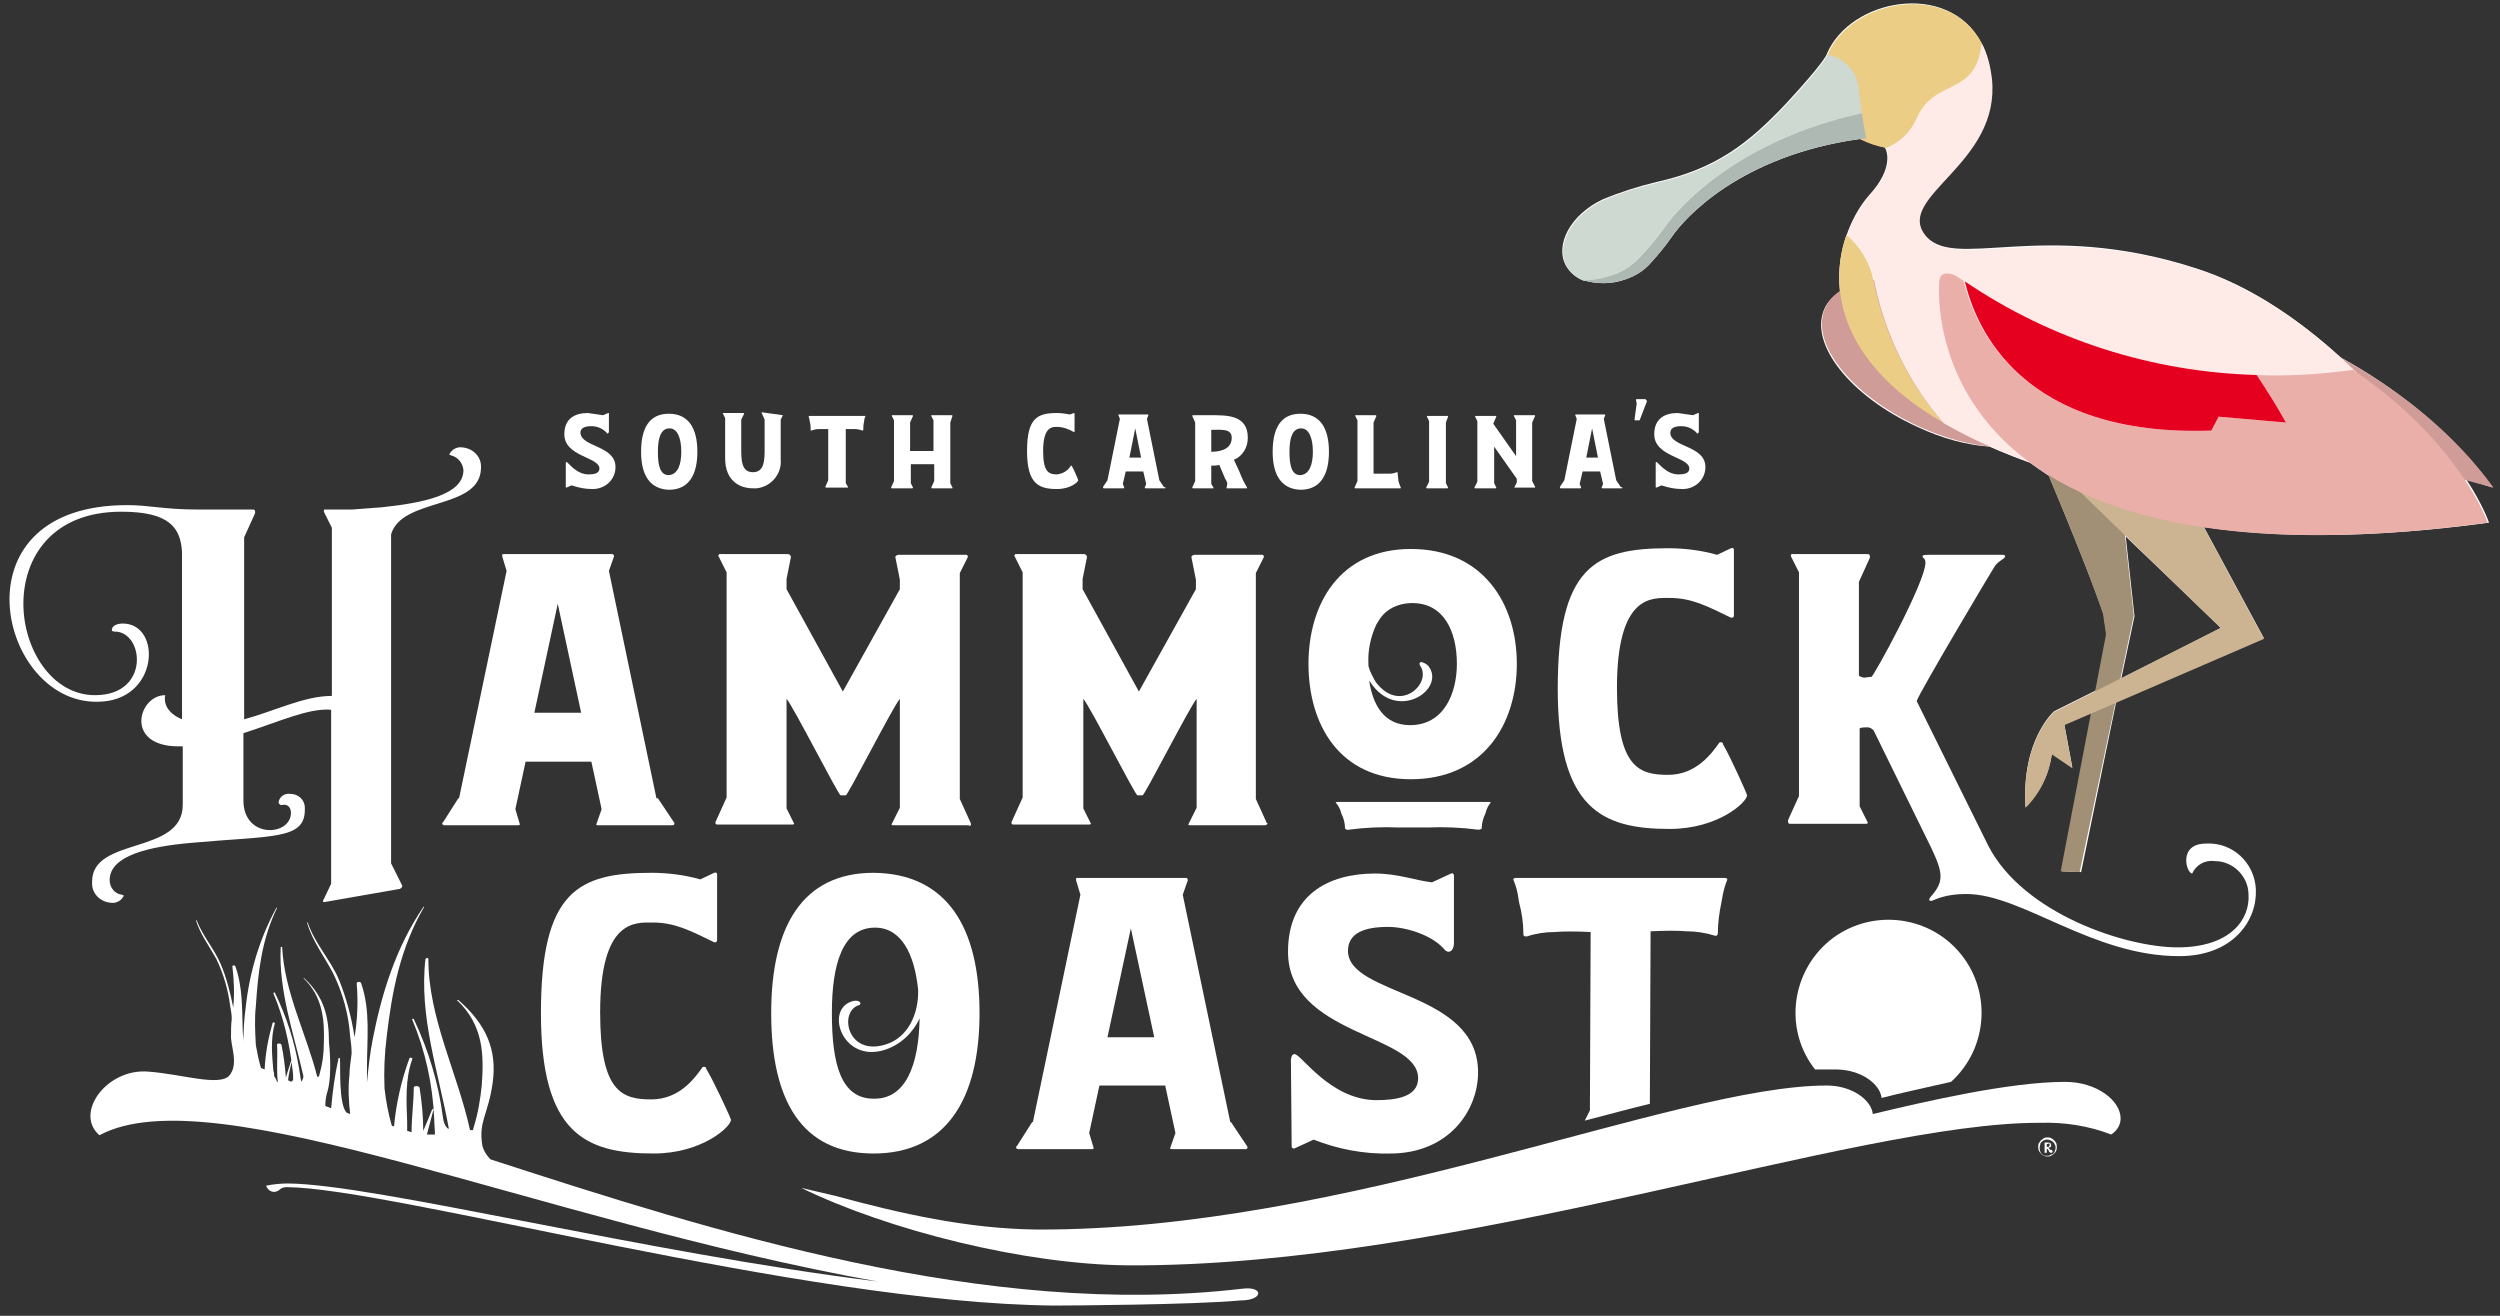 <?xml version="1.0" encoding="utf-8"?>
<!-- Generator: Adobe Illustrator 26.3.1, SVG Export Plug-In . SVG Version: 6.00 Build 0)  -->
<svg version="1.1" id="Layer_1" xmlns="http://www.w3.org/2000/svg" xmlns:xlink="http://www.w3.org/1999/xlink" x="0px" y="0px"
	 viewBox="0 0 342 180" style="enable-background:new 0 0 342 180;" xml:space="preserve">
<rect x="0" y="0" width="342" height="180" fill="#333333" stroke="none"/>
<path id="Path_43" style="fill:#FFFFFF;" d="M53.5,73.1v45l1.5,3c0.1,0.2-0.1,0.4-0.3,0.5c0,0,0,0,0,0l-10.3,1.8
	c-0.2,0-0.3-0.1-0.2-0.2l1.1-2.3V97.1c-3-0.3-7.3,1.7-12,3.2v9.2c0,5.3,6.5,4.9,6.5,1.7c0-0.7-0.4-1.2-1.1-1.1
	c-0.4,0.1-0.5-0.1-0.6-0.3c0.1-0.8,0.8-1.3,1.6-1.2c1.1,0,2,0.8,2,1.9c0,0.1,0,0.2,0,0.3c0,4.1-4.5,3.5-15.5,4.5
	c-5.7,0.5-11.2,1.7-11.2,5.1c0,1,0.7,1.9,1.7,2c0.2,0.1,0.3,0.1,0.2,0.2c-0.3,0.6-1,1-1.7,0.9c-1.5-0.1-2.7-1.3-2.6-2.8
	c0,0,0-0.1,0-0.1c0-6.2,12.4-3.6,12.4-10.5v-8h-0.6c-7.4,0-5.5-7-1.8-7c-0.2,0.9,0.1,2.4,2.3,3.3V75.5c-0.2-3.3-1.7-5.5-8.3-5.5
	C7.1,70,3.2,76.3,3.2,82.6c0,6.2,3.9,12.5,9.8,12.5c7.6,0,6.7-8.7,2.7-8.7c-0.3,0-0.4-0.1-0.4-0.2c0-0.6,0.7-0.9,1.5-0.9
	c5.4,0,5,10.7-3.5,10.7C6.3,96.1,1.3,88.9,1.3,82c0-6.6,4.5-12.9,16.1-12.9c3,0,5.1,0.6,9.5,0.6h7.7c0.2,0,0.3,0.1,0.3,0.3
	c0,0.1,0,0.1,0,0.2l-1.5,3.3v24.9c4.1-1.1,8.2-3.2,12-3.2v-23l-1.1-2.2c0-0.1,0-0.3,0.1-0.3c0,0,0,0,0,0h3.8c1.2-0.1,2.5-0.2,4-0.3
	c5.7-0.6,11.2-1.7,11.2-5.1c-0.1-1-0.8-1.8-1.7-2c-0.2-0.1-0.3-0.1-0.2-0.2c0.3-0.6,1-1,1.7-0.9c1.5,0.1,2.7,1.3,2.6,2.8
	c0,0,0,0.1,0,0.1C65.6,69.8,55,68,53.5,73.1"/>
<path id="Path_44" style="fill:#FFFFFF;" d="M92,112.9H81.8c-0.2,0-0.3-0.1-0.2-0.2l0.7-2l-1.4-6.5h-9l-1.4,6.5l0.6,2
	c0.1,0.1-0.1,0.2-0.2,0.2H60.8c-0.1,0-0.3-0.1-0.3-0.2c0-0.1,0-0.2,0.1-0.2l2.1-3.3h0.1l6.5-31.1l-0.6-2c0-0.1,0-0.3,0.1-0.3
	c0,0,0,0,0,0h15c0.1,0,0.2,0.2,0.2,0.3l-0.7,2l6.5,31.1H90l2.2,3.3c0.1,0.1,0.1,0.3-0.1,0.4C92.1,112.8,92,112.9,92,112.9
	 M79.5,97.5l-3.2-14.9l-3.2,14.9H79.5z"/>
<path id="Path_45" style="fill:#FFFFFF;" d="M132.5,112.9h-10.3c-0.2,0-0.3-0.1-0.2-0.2l1.1-2.2V95.6c-0.9,1-7.1,13.2-7.4,13.2H115
	c-0.3,0-6.5-12.2-7.4-13.2v15l1,2c0.1,0.1,0,0.2-0.2,0.2H98.1c-0.2,0-0.3-0.2-0.2-0.4l1.5-3.3V78.3l-1.1-2.2c-0.1-0.1,0-0.2,0.1-0.3
	c0,0,0.1,0,0.1,0h9.3c0.2,0,0.4,0.2,0.4,0.4l-0.6,3v1.4l7.7,14l7.8-14v-1.3l-0.6-3c-0.1-0.2,0.2-0.4,0.4-0.4h9.3
	c0.1,0,0.2,0.1,0.2,0.3c0,0,0,0,0,0l-1.1,2.2v30.9l1.5,3.3c0.1,0.2,0,0.4-0.2,0.4C132.6,112.9,132.6,112.9,132.5,112.9"/>
<path id="Path_46" style="fill:#FFFFFF;" d="M173.1,112.9h-10.3c-0.2,0-0.3-0.1-0.2-0.2l1.1-2.2V95.6c-0.9,1-7.1,13.2-7.4,13.2h-0.7
	c-0.3,0-6.5-12.2-7.4-13.2v15l1,2c0.1,0.1,0,0.2-0.2,0.2h-10.4c-0.2,0-0.3-0.2-0.2-0.4l1.5-3.3V78.3l-1.1-2.2
	c-0.1-0.1,0-0.2,0.1-0.3c0,0,0.1,0,0.1,0h9.3c0.2,0,0.4,0.2,0.4,0.4l-0.6,3v1.4l7.7,14l7.8-14v-1.3l-0.6-3c-0.1-0.2,0.2-0.4,0.4-0.4
	h9.3c0.1,0,0.2,0.1,0.2,0.3c0,0,0,0,0,0l-1.1,2.2v30.9l1.5,3.3C173.5,112.6,173.4,112.8,173.1,112.9
	C173.2,112.9,173.2,112.9,173.1,112.9"/>
<path id="Path_47" style="fill:#FFFFFF;" d="M179,90.8c0-8.2,4.3-15.7,14-15.7c9.9,0,14.5,7.5,14.5,15.7c0,8.3-4.6,15.8-14.5,15.8
	C183.2,106.6,179,99.1,179,90.8 M203.2,111.3c-0.3,0.6-0.5,1.3-0.5,2c0,0.1-0.2,0.2-0.5,0.2c-2.3-0.3-4.6-0.4-6.9-0.3h-3.9
	c-2.3-0.1-4.6,0-6.9,0.3c-0.2,0.1-0.5-0.1-0.5-0.2c0-0.7-0.2-1.4-0.5-2c-0.4-1.6-1.2-1.5-0.5-1.6h20.7
	C204.3,109.8,203.6,109.7,203.2,111.3 M189.3,84c-0.4,0.4-0.7,0.9-1,1.4c-0.8,1.7-1.2,3.6-1.1,5.4v0.3c0.2,0.8,0.6,1.5,1,2.2
	c3.3,4.4,7.7,0.2,6.1-2.2c-0.1-0.1-0.1-0.2-0.1-0.4c0.1-0.3,0.8,0,1.2,0.4c2.4,3.1-3.9,7.5-7.6,2.7l-0.5-0.7c0.5,3.3,2,6.1,5.6,6.1
	c4.6,0,6.4-4.3,6.4-8.4c0-4.3-1.7-8.3-6.1-8.3C191.7,82.5,190.3,83,189.3,84"/>
<path id="Path_48" style="fill:#FFFFFF;" d="M239,108.8c0,0.9-3.9,4.6-10.6,4.6c-9.3,0-15.3-2.8-15.3-19.2
	c0-16.7,5.1-19.2,15.1-19.2c2.3,0,4.6,0.3,6.7,0.9l1.9-0.9c0.2-0.1,0.4,0,0.4,0.2c0,0,0,0.1,0,0.1v8.9c0,0.2-0.1,0.3-0.3,0.3
	c0,0-0.1,0-0.1,0c-3.3-1.6-5.4-2.7-8.4-2.7c-2.4,0-7.2-0.5-7.2,12.3c0,10.9,3,11.9,7,11.9c3.9,0,6-3,7-4.4c0.1-0.1,0.4-0.1,0.5,0.1
	c0,0,0,0,0,0.1C236.7,103.5,239,108.6,239,108.8"/>
<path id="Path_49" style="fill:#FFFFFF;" d="M298.1,130.8c-11.9,0-21.5-8.5-29.1-8.5c-1.5,0-3,0.2-4.4,0.8c-0.6,0.3-0.9,0.1-0.5-0.4
	c1.9-2.1,1.7-3.3,0.1-6.7l-7.9-16.1c-0.2-0.2-0.5-0.4-0.8-0.4c-1,0-1.1,0.1-1.1,0.2v10.6l1.1,2.2c0.1,0.1-0.1,0.2-0.2,0.2h-10.4
	c-0.2,0-0.3-0.1-0.3-0.3c0-0.1,0-0.1,0-0.2l1.5-3.3V78.3l-1.1-2.2c0-0.1,0-0.3,0.1-0.3c0,0,0,0,0,0h10.4c0.2,0,0.3,0.1,0.3,0.3
	c0,0.1,0,0.1,0,0.2l-1.5,3.3v12.8c0.1,0.2,0.6,0.3,0.8,0.3c0.2,0,0.5-0.1,0.9-0.1c0.3,0,7.4-13,7.4-15.6c0-0.7-0.4-0.6-0.4-0.9
	c0-0.2,0.4-0.2,1.1-0.2h9.9c0.2,0,0.3,0.1,0.3,0.2c0,0.4-1,0.6-1.5,1.5c-0.1,0.1-10.1,16.9-10.6,18.3l9.8,19.8
	c4.8,9.3,18.8,13.9,25.9,13.9c7.3,0,9.9-3.9,9.7-7.2c0-2.5-2.1-4.6-4.6-4.6c-1.3-0.2-2.6,0.5-3.1,1.7c-0.8,0-2-4.1,1.9-4.1
	c3.6-0.2,6.6,2.6,6.8,6.2c0,0,0,0.1,0,0.1C308.8,125.8,305.6,130.8,298.1,130.8"/>
<path id="Path_50" style="fill:#FFFFFF;" d="M100,153.2c0,0.9-3.9,4.6-10.6,4.6C80,157.8,74,155,74,138.6c0-16.7,5.1-19.2,15.1-19.2
	c2.3,0,4.6,0.3,6.7,0.9l1.9-0.9c0.2-0.1,0.4,0,0.4,0.2c0,0,0,0.1,0,0.1v8.9c0,0.2-0.2,0.4-0.4,0.3c-3.3-1.6-5.4-2.7-8.4-2.7
	c-2.4,0-7.2-0.5-7.2,12.3c0,10.9,3,11.9,7,11.9c3.9,0,6-3,7-4.4c0.1-0.1,0.4-0.1,0.5,0.1c0,0,0,0,0,0.1
	C97.6,147.8,100,153,100,153.2"/>
<path id="Path_51" style="fill:#FFFFFF;" d="M134,138.6c0,11.8-4.6,19.2-14.5,19.2c-9.8,0-14-7.2-14-19.2c0-11.9,4.3-19.2,14-19.2
	C129.5,119.5,134,126.8,134,138.6 M125.8,139.3c-0.9,2-2.6,3.6-4.7,4.3c-5.8,1.9-8.3-5.4-4.6-6.6c0.6-0.2,1.2-0.1,1.2,0.3
	c0,0.1-0.1,0.2-0.2,0.2c-2.8,0.9-1.6,7,3.6,5.4c3.1-0.9,4.6-4.2,4.5-7.5c-0.5-4.9-2.3-8.5-5.9-8.5c-4.4,0-5.9,4.9-5.9,11.7
	c0,7.1,1.3,11.7,5.7,11.7C123.9,150.4,125.7,145.7,125.8,139.3"/>
<path id="Path_52" style="fill:#FFFFFF;" d="M170.4,157.2h-10.1c-0.2,0-0.3-0.1-0.2-0.2l0.7-2l-1.4-6.5h-9l-1.4,6.5l0.6,2
	c0.1,0.1-0.1,0.2-0.2,0.2h-10.1c-0.1,0-0.3-0.1-0.3-0.2c0-0.1,0-0.2,0.1-0.2l2.1-3.3h0.1l6.5-31.1l-0.6-2c0-0.1,0-0.3,0.1-0.3
	c0,0,0,0,0,0h15c0.1,0,0.2,0.2,0.2,0.3l-0.7,2l6.5,31.1h0.1l2.2,3.3c0.1,0.1,0.1,0.3-0.1,0.4C170.5,157.2,170.4,157.2,170.4,157.2
	 M157.9,141.9l-3.2-14.9l-3.2,14.9H157.9z"/>
<path id="Path_53" style="fill:#FFFFFF;" d="M202.2,146.7c0,5.3-4.1,11.1-12,11.1c-3.6,0.1-7.2-0.6-10.5-1.9l-2.6,1.2
	c-0.2,0.1-0.4-0.1-0.4-0.2l-0.1-11.4v-0.4c0-0.4,0.1-0.9,0.5-0.9c0.9,0,4.9,6.3,11.2,6.3c2.6,0,5.7-0.4,5.7-3
	c0-6.1-17.8-5.8-17.8-17.3c0-7.7,5.4-10.7,11.9-10.7c3.2,0,5.7,1,7.8,1.2l2.6-1.2c0.2-0.1,0.3,0,0.4,0.2c0,0,0,0.1,0,0.1v9.2
	c0,0.8-0.4,1.2-0.7,1.2c-0.2,0-0.4-0.1-0.5-0.2c-1.7-2.1-5.4-3.2-7.8-3.2c-3.2,0-5.5,0.8-5.5,3.3
	C184.5,136.3,202.2,135.5,202.2,146.7"/>
<path id="Path_54" style="fill:#FFFFFF;" d="M84.2,63.9c0,1.7-1.4,3-3.1,3c0,0-0.1,0-0.1,0c-1,0-1.9-0.2-2.8-0.5l-0.7,0.3
	c-0.1,0-0.1,0-0.1-0.1l0-3.1v-0.1c0-0.1,0-0.2,0.1-0.2c0.2,0,1.3,1.7,3,1.7c0.7,0,1.5-0.1,1.5-0.8c0-1.6-4.8-1.6-4.8-4.7
	c0-2.1,1.4-2.9,3.2-2.9c0.7,0.1,1.4,0.2,2.1,0.3l0.7-0.3c0,0,0.1,0,0.1,0c0,0,0,0,0,0v2.5c0,0.2-0.1,0.3-0.2,0.3
	c-0.1,0-0.1,0-0.1-0.1c-0.6-0.6-1.3-0.9-2.1-0.9c-0.8,0-1.5,0.2-1.5,0.9C79.5,61.2,84.2,60.9,84.2,63.9"/>
<path id="Path_55" style="fill:#FFFFFF;" d="M87.7,61.8c0-3.2,1.1-5.2,3.8-5.2c2.7,0,3.9,2,3.9,5.2s-1.2,5.2-3.9,5.2
	C88.9,66.9,87.7,65,87.7,61.8 M93.2,61.8c0-1.8-0.5-3.2-1.6-3.2c-1.2,0-1.6,1.3-1.6,3.2c0,1.9,0.3,3.2,1.5,3.2
	C92.7,64.9,93.2,63.6,93.2,61.8"/>
<path id="Path_56" style="fill:#FFFFFF;" d="M107.1,56.8l-0.3,0.6v5.4c0.2,2-1.3,3.8-3.3,4c-0.2,0-0.3,0-0.5,0
	c-1.9,0-3.8-1.1-3.8-4.1l0-2.7v-2.8l-0.3-0.6c0,0,0-0.1,0-0.1h2.8c0,0,0.1,0,0.1,0.1l-0.4,0.8v3.9c0,1.6,0,3.3,1.6,3.3
	s1.6-1.7,1.6-3.3v-3.9l-0.4-0.9c0,0,0-0.1,0-0.1c0,0,0,0,0,0L107.1,56.8C107,56.8,107.1,56.8,107.1,56.8"/>
<path id="Path_57" style="fill:#FFFFFF;" d="M118.2,57.7c-0.1,0.4-0.1,0.8-0.1,1.1c0,0.1-0.1,0.1-0.1,0.1c-0.3-0.1-0.7-0.2-1-0.2
	c-0.3,0-0.7,0-1.3,0v7.4l0.3,0.5c0,0,0,0.1,0,0.1H113c0,0-0.1,0-0.1-0.1c0,0,0,0,0,0l0.4-0.9v-7c-0.6,0-1,0-1.3,0
	c-0.4,0-0.7,0.1-1,0.2c0,0-0.1,0-0.1,0c0,0,0,0,0,0c0-0.4,0-0.8-0.1-1.1c-0.1-0.9-0.3-0.8-0.1-0.9h7.7
	C118.5,56.9,118.3,56.8,118.2,57.7"/>
<path id="Path_58" style="fill:#FFFFFF;" d="M130,57.8v8.3l0.3,0.6c0,0,0,0.1,0,0.1h-2.8c0,0-0.1,0-0.1-0.1c0,0,0,0,0,0l0.4-0.9
	v-2.3h-3.2v2.6l0.3,0.6c0,0,0,0.1-0.1,0.1H122c0,0-0.1,0-0.1-0.1c0,0,0,0,0,0l0.4-0.9v-8.3l-0.3-0.6c0,0,0-0.1,0-0.1c0,0,0,0,0,0
	h2.8c0,0,0.1,0,0.1,0.1c0,0,0,0,0,0l-0.4,0.9v3.9h3.2v-4.2l-0.3-0.6c0,0,0-0.1,0-0.1c0,0,0,0,0,0h2.8c0,0,0.1,0,0.1,0.1c0,0,0,0,0,0
	L130,57.8z"/>
<path id="Path_59" style="fill:#FFFFFF;" d="M147.5,65.7c0,0.2-1,1.2-2.9,1.2c-2.5,0-4.1-0.7-4.1-5.2c0-4.5,1.4-5.2,4.1-5.2
	c0.6,0,1.2,0.1,1.8,0.2l0.5-0.2c0,0,0.1,0,0.1,0.1c0,0,0,0,0,0v2.4c0,0.1,0,0.1-0.1,0.1c-0.7-0.4-1.5-0.7-2.3-0.7
	c-0.6,0-1.9-0.1-1.9,3.3c0,2.9,0.8,3.2,1.9,3.2c0.8-0.1,1.5-0.5,1.9-1.2c0,0,0.1,0,0.1,0c0,0,0,0,0,0
	C146.9,64.2,147.5,65.6,147.5,65.7"/>
<path id="Path_60" style="fill:#FFFFFF;" d="M159.4,66.8h-2.7c0,0-0.1,0-0.1-0.1l0.2-0.5l-0.4-1.7H154l-0.4,1.7l0.2,0.5
	c0,0,0,0.1-0.1,0.1h-2.7c0,0-0.1,0-0.1-0.1c0,0,0,0,0-0.1l0.6-0.9h0l1.7-8.4l-0.2-0.5c0,0,0-0.1,0-0.1c0,0,0,0,0,0h4
	c0,0,0.1,0,0.1,0.1l-0.2,0.5l1.7,8.4h0l0.6,0.9C159.5,66.7,159.5,66.7,159.4,66.8C159.5,66.8,159.5,66.8,159.4,66.8 M156.1,62.6
	l-0.8-4l-0.8,4H156.1z"/>
<path id="Path_61" style="fill:#FFFFFF;" d="M170.6,66.7c0,0,0,0.1,0,0.1c0,0,0,0,0,0h-2.8c0,0,0,0,0-0.1l0.1-0.6h0
	c-0.1-0.3-0.2-0.5-0.3-0.6c0,0-0.4-1-0.8-1.9c-0.4,0.1-0.7,0.1-1.1,0.1v2.5l0.3,0.5c0,0,0,0.1,0,0.1h-2.8c0,0-0.1,0-0.1-0.1
	c0,0,0,0,0,0l0.4-0.9v-8l-0.4-0.9c0,0,0-0.1,0.1-0.1c0,0,0,0,0,0h2.2c2.4,0,5.3-0.1,5.3,3.1c0,1.3-0.7,2.5-1.9,3
	c0.2,0.4,0.4,0.9,0.7,1.5c0.2,0.5,0.4,1,0.6,1.4L170.6,66.7z M165.7,61.8c0.7,0,2.8-0.1,2.8-1.9c0-1.3-1.4-1.1-2.8-1.1V61.8z"/>
<path id="Path_62" style="fill:#FFFFFF;" d="M174.1,61.8c0-3.2,1.1-5.2,3.8-5.2c2.7,0,3.9,2,3.9,5.2s-1.2,5.2-3.9,5.2
	C175.3,66.9,174.1,65,174.1,61.8 M179.6,61.8c0-1.8-0.5-3.2-1.6-3.2c-1.2,0-1.6,1.3-1.6,3.2c0,1.9,0.3,3.2,1.5,3.2
	C179.1,64.9,179.6,63.6,179.6,61.8"/>
<path id="Path_63" style="fill:#FFFFFF;" d="M191.6,66.8h-6.2c-0.1,0-0.1-0.1-0.1-0.1l0.4-0.9v-8.3l-0.3-0.6c0,0,0-0.1,0-0.1
	c0,0,0,0,0,0h2.8c0,0,0.1,0.1,0.1,0.1l-0.4,0.9v7h2.2c0.4,0,0.7-0.1,1-0.2c0.1,0,0.1,0,0.1,0.1c0,0.4,0.1,0.8,0.1,1.1
	C191.6,66.8,191.7,66.7,191.6,66.8"/>
<path id="Path_64" style="fill:#FFFFFF;" d="M197.8,57.8v8.3l0.3,0.6c0,0,0,0.1-0.1,0.1h-2.8c0,0-0.1,0-0.1-0.1c0,0,0,0,0,0l0.4-0.8
	v-8.3l-0.3-0.6c0,0,0-0.1,0-0.1c0,0,0,0,0,0h2.8c0,0,0.1,0,0.1,0.1c0,0,0,0,0,0L197.8,57.8z"/>
<path id="Path_65" style="fill:#FFFFFF;" d="M209.6,57.8v8l0.4,0.8c0,0,0,0.1,0,0.1c0,0,0,0,0,0h-2.8c0,0-0.1,0,0-0.1l0.3-0.6v-0.5
	l-3.1-4.4v5l0.3,0.6c0,0,0,0.1-0.1,0.1h-2.8c0,0-0.1,0-0.1-0.1c0,0,0,0,0,0l0.4-0.8v-8.3l-0.3-0.6c0,0,0-0.1,0-0.1c0,0,0,0,0,0h2.8
	c0,0,0.1,0,0.1,0.1c0,0,0,0,0,0l-0.4,0.9v0.1l3.1,4.4v-4.9l-0.3-0.6c0,0,0-0.1,0-0.1c0,0,0,0,0,0h2.8c0,0,0.1,0,0.1,0.1c0,0,0,0,0,0
	L209.6,57.8z"/>
<path id="Path_66" style="fill:#FFFFFF;" d="M221.9,66.8h-2.7c0,0-0.1,0-0.1-0.1l0.2-0.5l-0.4-1.7h-2.4l-0.4,1.7l0.2,0.5
	c0,0,0,0.1-0.1,0.1h-2.7c0,0-0.1,0-0.1-0.1c0,0,0,0,0-0.1l0.6-0.9h0l1.7-8.4l-0.2-0.5c0,0,0-0.1,0-0.1c0,0,0,0,0,0h4
	c0,0,0.1,0,0.1,0.1l-0.2,0.5l1.7,8.4h0l0.6,0.9C222,66.7,222,66.7,221.9,66.8C221.9,66.8,221.9,66.8,221.9,66.8 M218.6,62.6l-0.8-4
	l-0.8,4H218.6z"/>
<path id="Path_67" style="fill:#FFFFFF;" d="M225.3,54.9l-1,2.6c0,0,0,0-0.1,0h-0.5c0,0-0.1,0-0.1-0.1l0.3-2.2l-0.1-0.5
	c0,0,0-0.1,0.1-0.1c0,0,0,0,0,0h1.2C225.2,54.7,225.3,54.8,225.3,54.9"/>
<path id="Path_68" style="fill:#FFFFFF;" d="M233.3,63.9c0,1.7-1.4,3-3.1,3c0,0-0.1,0-0.1,0c-1,0-1.9-0.2-2.8-0.5l-0.7,0.3
	c-0.1,0-0.1,0-0.1-0.1l0-3.1v-0.1c0-0.1,0-0.2,0.1-0.2c0.2,0,1.3,1.7,3,1.7c0.7,0,1.5-0.1,1.5-0.8c0-1.6-4.8-1.6-4.8-4.7
	c0-2.1,1.4-2.9,3.2-2.9c0.7,0.1,1.4,0.2,2.1,0.3l0.7-0.3c0,0,0.1,0,0.1,0c0,0,0,0,0,0v2.5c0,0.2-0.1,0.3-0.2,0.3
	c-0.1,0-0.1,0-0.1-0.1c-0.6-0.6-1.3-0.9-2.1-0.9c-0.8,0-1.5,0.2-1.5,0.9C228.5,61.2,233.3,60.9,233.3,63.9"/>
<path id="Path_69" style="fill:#FFFFFF;" d="M208.4,127.8c0,0.2,0.1,0.3,0.3,0.3c0.1,0,0.1,0,0.2,0c1.2-0.4,2.5-0.6,3.8-0.6
	c1.2-0.1,2.8-0.1,4.9,0l-0.1,24.4l-0.7,1.4c3.1-0.8,6-1.6,8.9-2.3l0.1-23.6c2.2-0.1,3.7-0.1,4.9,0c1.3,0,2.6,0.2,3.9,0.6
	c0.2,0.1,0.4-0.1,0.4-0.3c0-1.4,0.2-2.9,0.5-4.3c0.5-3.3,1.2-3.1,0.5-3.3h-28.7c-0.7,0.2,0.1,0.1,0.5,3.3
	C208.2,124.9,208.4,126.3,208.4,127.8"/>
<path id="Path_70" style="fill:#FFFFFF;" d="M169.9,176.3c-35,4.1-72.3-7.8-102.8-17.7c-0.5-0.5-0.9-1.1-1.1-1.8
	c-0.6-3.4,0.8-4.3,1.4-8.7c0.6-4.4-0.8-7.9-4.7-11.3c0,0-0.2,0-0.2,0c3.7,3.5,3.7,7.6,3.4,11.7c-0.2,1.9-0.5,3.8-1.1,5.7
	c0,0.1-0.1,0.3-0.1,0.4c-0.1,0-0.2,0-0.4,0c-1.7-7.8-5.7-15.3-5.7-23.4c0-0.2-0.3-0.2-0.4,0c-0.9,7.9,1.8,15.5,3.2,23.2
	c-0.2,0.1-0.7-0.6-0.8-1.5c-0.6-4.7-2-9.3-4-13.5c-0.1-0.1-0.3,0-0.2,0.1c1.8,4.3,2.8,8.9,3,13.6c0,0.7,0.1,1.4,0.1,2.1
	c-0.4,0-0.7,0-1.1,0c0.3-1.1,0.6-2.3,0.9-3.4c0-0.1-0.2-0.1-0.2,0c-0.4,1-0.8,2-1.2,2.9c0-2-0.2-3.9-0.5-5.9c-0.1-0.3-0.8-0.3-0.8,0
	c0,1.9-0.3,4.1-0.3,6.1l-0.6-0.2c0-0.4,0-0.8,0-1.2c-0.1-2.7-0.3-5.9,0.7-8.6c0.1-0.2-0.3-0.3-0.4-0.1c-1.1,3-1.8,6.1-2.1,9.3
	l-0.3-0.1c-0.5-1.7-0.8-3.4-1-5.1c-0.1-2.4,0-4.7,0.3-7.1c0.7-6,1.8-12,5.1-17.7c0-0.1-0.1-0.1-0.1,0c-3.8,5.6-5.7,11.9-6.9,18
	c-0.4,2-0.6,4-0.8,6c0-0.7,0-1.4,0-2.1c0-3.8,0.5-7.8-0.8-11.5c-0.1-0.3-0.7-0.2-0.6,0.1c0.2,2.4,0.1,4.9-0.3,7.3
	c-0.4-2.7-1.1-5.3-2.1-7.8c-1.1-2.7-3.4-5.1-4.3-7.9c0,0-0.1,0-0.1,0c0.7,2.5,2.4,4.7,3.6,7c1.3,2.7,2.1,5.6,2.3,8.6
	c0.1,0.7,0.2,1.5,0.2,2.3c-0.1,1-0.3,2-0.3,3c-0.2,1.8-0.1,3.5,0.1,5.3c-0.3-0.1-0.2-0.1-0.5-0.2c-1.1-1.2-0.8-6.4-0.9-7.4
	c0-0.1-0.2-0.1-0.2,0c-0.5,2.3-0.8,4.5-1,6.8c-0.6-0.2-0.2-0.1-0.8-0.3c0-0.7,0.1-1.4,0.3-2c0.7-2.4,0.2-6.7,0.2-6.7
	c0-3.4-0.6-6.2-3.4-8.8c0,0-0.2,0-0.1,0c2.7,2.6,2.9,5.8,2.8,8.9c0,1.5-0.2,2.9-0.6,4.3c0,0.1-0.1,0.2-0.1,0.3c-0.1,0-0.2,0-0.2,0
	c-1.5-5.9-4.5-11.6-4.8-17.7c0-0.1-0.2-0.1-0.2,0c-0.3,6,1.8,11.8,3.1,17.6c0,0.5-0.3,0.7-0.3,0.8c-0.1-0.6-0.2-1.3-0.3-1.9
	c-0.6-3.6-1.7-7-3.3-10.3c0-0.1-0.2,0-0.2,0.1c1.4,3.3,2.2,6.8,2.6,10.3c0.1,0.5,0.1,1.1,0.1,1.6c-0.1,0-0.2,0.1-0.3,0.2
	c-0.1-0.1-0.3-0.2-0.4-0.2c0.1-0.9,0.3-1.7,0.5-2.6c0-0.1-0.1-0.1-0.1,0c-0.2,0.7-0.5,1.5-0.7,2.2c-0.1-1.5-0.3-3-0.6-4.5
	c-0.1-0.2-0.6-0.2-0.6,0c0.1,1.6-0.1,3.4,0.1,5.1c0,0,0,0-0.1,0c-0.1-0.3-0.2-0.5-0.4-0.8c0-0.2,0-0.5-0.1-0.7
	c-0.2-2.1-0.4-4.5,0.2-6.5c0-0.1-0.2-0.2-0.3-0.1c-0.6,2.1-1,4.2-1.1,6.4c-0.2-0.1-0.3-0.1-0.5-0.2c-0.3-1-0.5-2-0.7-3.1
	c-0.1-1.8-0.2-3.6,0-5.4c0.3-4.6,0.8-9.1,2.9-13.4c0,0-0.1-0.1-0.1,0c-2.3,4.2-3.7,8.9-4.2,13.7c-0.2,1.5-0.3,3-0.3,4.6
	c0-0.5-0.1-1.1-0.1-1.6c-0.1-2.9,0-5.9-1-8.7c-0.1-0.2-0.5-0.2-0.4,0.1c0.2,1.8,0.3,3.7,0.1,5.5c-0.4-2-0.9-4-1.7-5.9
	c-0.9-2.1-2.5-3.9-3.3-6c0,0-0.1,0-0.1,0c0.6,1.9,1.8,3.5,2.8,5.3c1,2.1,1.6,4.2,1.9,6.5c0.1,0.6,0.2,1.1,0.2,1.7
	c-0.1,0.8-0.1,1.5-0.1,2.2c-0.1,1.4,1.1,3.9-0.2,5.5c-1.3,1.6-6.7-0.2-11.1-0.5c-5.7-0.5-10.2,5.7-6.7,8.7
	c15.5-8.3,59.6,11.6,106.4,20c-31.7-3.9-68.7-13.3-80.6-13.4c-1,0-2,0.1-3,0.3c0.2,0.6,0.8,1,1.4,0.8c0.2-0.1,0.3-0.1,0.5-0.3
	c0.2-0.2,0.6-0.3,0.9-0.3c14.4,0.1,70.8,15.9,105,16.2c1.9,0,19.1-0.1,25.5-0.7C172.9,177.9,172.9,175.9,169.9,176.3"/>
<path id="Path_71" style="fill:#FFFFFF;" d="M251.1,146.3c3.5,0,6.1,2,6.3,3.9c2.7-0.7,6-1.4,9.5-2.2c5.2-4.7,5.6-12.8,0.9-18
	c-4.7-5.2-12.8-5.6-18-0.9c-4.9,4.5-5.6,12-1.5,17.2C249.2,146.3,250.2,146.3,251.1,146.3"/>
<path id="Path_72" style="fill:#FFFFFF;" d="M114.3,163.6c8.8,2.4,18.1,4.5,27.5,4.6c42.5,0.2,87.3-19.7,108.1-19.7
	c3.5,0,6.1,2,6.3,3.9c7.1-1.7,18.7-4.4,26.3-4.4c4.4,0,7.6,2.6,7.6,5c0,0.9-0.5,1.7-1.3,2.2c-3.1-1.2-6.4-1.7-9.7-1.6
	c-25.3-0.1-79.4,19.7-124.7,19.5c-14.2-0.1-32.9-4.8-44.8-10.6"/>
<path id="Path_73" style="fill:#FFFFFF;" d="M280.1,158.2c-0.2,0-0.3,0-0.5-0.1c-0.3-0.1-0.5-0.4-0.7-0.7c-0.1-0.3-0.1-0.7,0-1
	c0.1-0.1,0.2-0.3,0.3-0.4c0.1-0.1,0.3-0.2,0.4-0.3c0.2-0.1,0.3-0.1,0.5-0.1c0.2,0,0.3,0,0.5,0.1c0.2,0.1,0.3,0.2,0.4,0.3
	c0.1,0.1,0.2,0.2,0.3,0.4c0.1,0.3,0.1,0.7,0,1c-0.1,0.3-0.4,0.5-0.7,0.7C280.5,158.2,280.3,158.2,280.1,158.2 M280.1,158.1
	c0.1,0,0.3,0,0.4-0.1c0.1-0.1,0.3-0.1,0.4-0.2c0.1-0.1,0.2-0.2,0.2-0.4c0.1-0.1,0.1-0.3,0.1-0.4c0-0.1,0-0.3-0.1-0.4
	c-0.1-0.3-0.3-0.5-0.6-0.6c-0.4-0.2-0.9-0.1-1.2,0.2c-0.1,0.1-0.2,0.2-0.2,0.4c-0.1,0.3-0.1,0.6,0,0.9c0.1,0.3,0.3,0.5,0.6,0.6
	C279.8,158.1,280,158.1,280.1,158.1 M280.6,157.7c-0.1,0-0.2,0-0.2-0.1c-0.1,0-0.1-0.1-0.1-0.1c0-0.1-0.1-0.1-0.1-0.2
	c0-0.1-0.1-0.1-0.1-0.1c0,0-0.1-0.1-0.1-0.1v0.6h-0.3v-1.4h0.4c0.1,0,0.3,0,0.4,0.1c0.1,0.1,0.1,0.2,0.1,0.3c0,0.1,0,0.2-0.1,0.2
	c-0.1,0.1-0.2,0.1-0.3,0.1c0,0,0.1,0.1,0.1,0.1c0,0,0.1,0.1,0.1,0.1c0,0,0,0.1,0.1,0.1c0,0,0.1,0,0.1,0c0,0,0.1,0,0.1,0l0.1,0.2
	C280.8,157.7,280.7,157.7,280.6,157.7 M280.1,156.5h-0.1v0.4h0.1c0.1,0,0.2,0,0.2-0.1c0,0,0.1-0.1,0.1-0.2c0-0.1,0-0.1-0.1-0.2
	C280.2,156.5,280.1,156.5,280.1,156.5"/>
<path style="fill:#FFFFFF;" d="M341,66.7c-6.9-9.6-16.6-15.5-20.8-17.8c-5.6-5.1-12.3-9.8-19.8-12.2c-21.3-6.9-33.3,0.6-37.2-4.7
	c-3.9-5.4,10.4-9.7,9.2-21.3c-0.2-1.7-0.6-3.4-1.4-4.9c0,0,0,0,0,0c-4.5-8.5-17.9-6-21.1,1.6l0,0c0,0.1-0.6,1.4-5.6,6.8
	c-5.2,5.5-9.6,8.9-17.7,10.7c-2.5,0.6-5,1.4-7.4,2.4c-4.4,2.1-6.5,6.2-5,9c0.5,0.9,1.3,1.6,2.3,2c0,0,0,0,0,0c1.9,0.6,4,0.6,5.9-0.1
	c1.2-0.4,2.4-1.1,3.3-2.1c1.1-1.2,2.1-2.4,3-3.7c1.7-2.5,9.3-11.1,25.8-13.4c1.1,0.5,2.2,0.9,3.4,1.2l0,0.1c0,0,0,0,0,0
	c0.2,0.3,1.2,2.7-2.2,6.4c-1.4,1.6-2.4,3.5-3.1,5.5c0.3,0.2,0.5,0.5,0.7,0.7c-0.2-0.2-0.5-0.5-0.7-0.7c-0.8,2.2-1.2,4.8-0.9,7.7
	c-0.9,0.6-1.7,1.4-2.1,2.3c-2.2,4.8,3.5,12,12.7,16.2c3.4,1.6,6.8,2.5,9.9,2.7c1.8,0.8,3.6,1.5,5.5,2.2c0.8,0.6,1.7,1.2,2.6,1.8
	c5.7,13.6,7.5,19,7.5,19l0.4,2.8l-1.4,7.5l-5.8,2.9c0,0-4.5,3.9-3.9,13.1c2-2,3.2-4.5,3.6-7.3l2.8,1.9l-1.1-5.9l3.9-1.7l-4.2,21.8
	l2.6,0.1l4.8-23.3l20.2-8.7l-8.2-15.2c10,1.5,22.7,1.6,39-0.6c0,0-0.8-2.4-3.1-5.9L341,66.7z M303.8,85.9l-13.6,6.9l1.8-8.5
	l-1.2-10.9C296.9,79.2,303.8,85.9,303.8,85.9L303.8,85.9z"/>
<g>
	<path id="Path_74" style="fill:#A18F76;" d="M291.9,84.2l-1.7-15.4c-3.7-3.9-9.7-9.5-14.6-13.9c0.6,1.1,1.2,2.1,1.7,3.3
		c8.1,18.6,10.4,25.8,10.4,25.8l0.4,2.8l-6.2,32.4l2.6,0.1L291.9,84.2z"/>
	<path id="Path_75" style="fill:#D09C98;" d="M318.1,47.9c0,0,13.9,6.2,23,18.8l-10.9-2.9L318.1,47.9z"/>
	<path id="Path_76" style="fill:#D09C98;" d="M270.2,41.1c9.2,4.2,14.9,11.4,12.7,16.2c-2.2,4.8-11.4,5.2-20.5,1
		s-14.9-11.4-12.7-16.2S261,36.9,270.2,41.1"/>
	<path id="Path_77" style="fill:#ECCD86;" d="M252.6,32.1c-2.3,6.6-1.6,17.1,13.2,25.7c-4.7-5.4-7.9-11.9-9.4-18.9
		C256,36.3,254.7,33.9,252.6,32.1"/>
	<path id="Path_78" style="fill:#FEEAE7;" d="M337,69c0,0-15.3-25.4-36.5-32.2s-33.3,0.6-37.2-4.7s10.4-9.7,9.2-21.3
		c-0.2-1.7-0.6-3.4-1.4-4.9c-0.8,7.5-6.4,4.6-8.9,10.3c-0.8,1.9-2.3,3.4-4.2,4.1c0.2,0.3,1.2,2.7-2.2,6.4c-1.4,1.6-2.4,3.5-3.1,5.5
		c2,1.8,3.4,4.2,3.8,6.8c1.5,7,4.7,13.5,9.4,18.9c4.9,2.8,10.1,5,15.6,6.6L337,69z"/>
	<path id="Path_79" style="fill:#ECCD86;" d="M262.2,16.2c2.5-5.7,8.1-2.8,8.9-10.3c-4.5-8.5-17.9-6-21.1,1.6l1.7,9.7
		c1.8,1.5,3.9,2.6,6.2,3l0,0.1C259.8,19.6,261.4,18.1,262.2,16.2"/>
	<path id="Path_80" style="fill:#AEB9B4;" d="M227.7,31.1c-1,1.4-2.1,2.7-3.3,4c-1,1.1-2.2,1.9-3.5,2.4c-1.4,0.5-2.9,0.8-4.4,0.8
		c1.9,0.6,4,0.6,5.9-0.1c1.2-0.4,2.4-1.1,3.3-2.1c1.1-1.2,2.1-2.4,3-3.7c1.8-2.6,9.5-11.4,26.6-13.5c0,0-0.3-1.3-0.6-3.5
		C237.5,19.3,229.6,28.4,227.7,31.1"/>
	<path id="Path_81" style="fill:#CDD9D1;" d="M220.9,37.5c1.4-0.5,2.6-1.4,3.5-2.4c1.2-1.3,2.3-2.6,3.3-4c1.9-2.7,9.8-11.8,27-15.6
		c-0.1-0.9-0.3-2-0.4-3.3c-0.2-2.4-2-4.3-4.3-4.7c0,0-0.5,1.3-5.6,6.8c-5.2,5.5-9.6,8.9-17.7,10.7c-2.5,0.6-5,1.4-7.4,2.4
		c-4.4,2.1-6.5,6.2-5,9c0.5,0.9,1.3,1.6,2.3,2C218,38.3,219.5,38.1,220.9,37.5"/>
	<path id="Path_82" style="fill:#CCB392;" d="M303.8,85.9L281,97.4c0,0-4.5,3.9-3.9,13.1c2-2,3.2-4.5,3.6-7.3l2.8,1.9l-1.1-5.9
		l27.3-11.8l-8.4-15.6c-6.5-1.4-12.9-3.6-18.9-6.6C286.6,69.3,303.8,85.9,303.8,85.9"/>
	<path id="Path_83" style="fill:#EBAFAA;" d="M321.9,50.6c-4.4,0.6-8.9,0.9-13.3,0.7c1.5,2.1,2.8,4.3,4,6.5l-9.2-0.8l-1,1.9
		c-25.7,0.9-32.2-13.9-33.8-20.5c-0.4-0.2-0.7-0.5-1.1-0.7c0,0-2-1-2.2,0.7c0,0-4.7,43.9,75,33.1C340.4,71.6,336.6,60.6,321.9,50.6"
		/>
	<path id="Path_84" style="fill:#E60020;" d="M302.5,58.9l1-1.9l9.2,0.8c-1.2-2.2-2.6-4.4-4-6.5c-14.3-0.4-28.1-4.8-39.9-12.8
		C270.3,45,276.7,59.8,302.5,58.9"/>
</g>
</svg>
